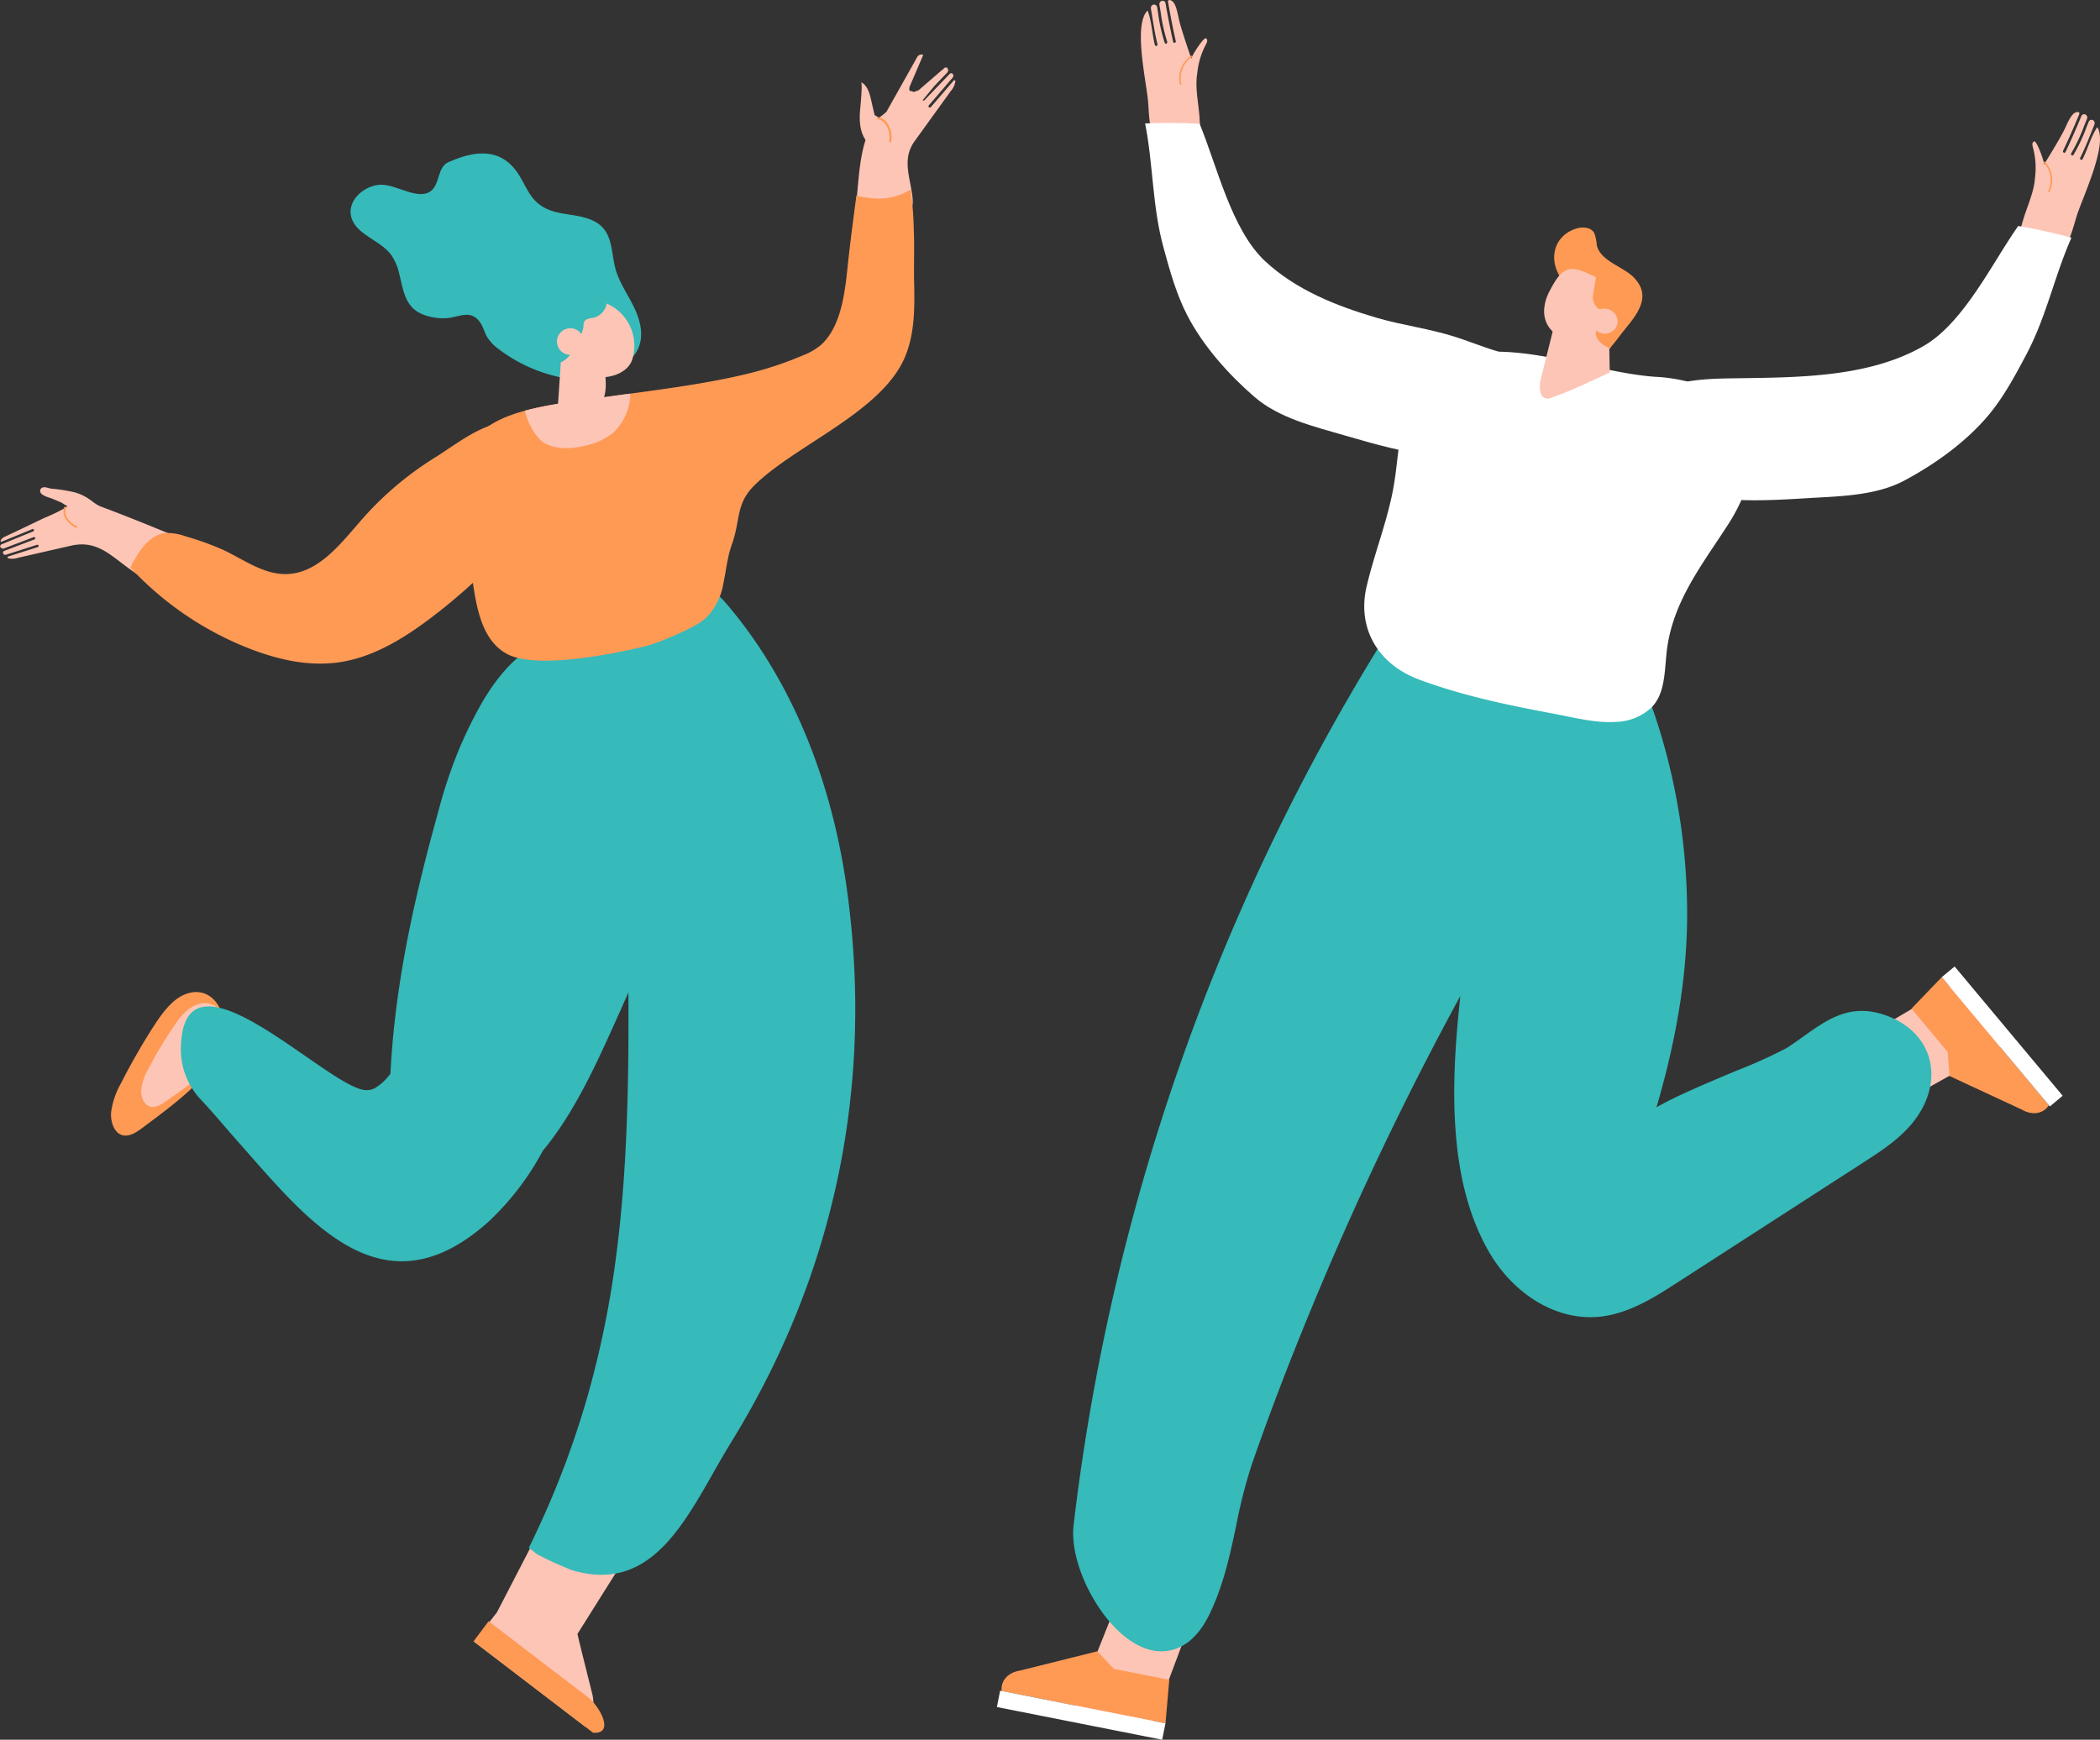 <svg id="グループ_10997" data-name="グループ 10997" xmlns="http://www.w3.org/2000/svg" xmlns:xlink="http://www.w3.org/1999/xlink" width="451.719" height="374.325" viewBox="0 0 451.719 374.325">
  <rect x="0" y="0" width="451.719" height="374.325" fill="#333333" stroke="none"/>
  <defs>
    <clipPath id="clip-path">
      <rect id="長方形_6957" data-name="長方形 6957" width="451.719" height="374.325" fill="none"/>
    </clipPath>
  </defs>
  <path id="パス_8683" data-name="パス 8683" d="M254.064,319.856l-15.51,41.4-16.288-4.44,17.283-43.328Z" transform="translate(8.462 11.935)" fill="#fdc5b6"/>
  <g id="グループ_10996" data-name="グループ 10996">
    <g id="グループ_10995" data-name="グループ 10995" clip-path="url(#clip-path)">
      <path id="パス_8684" data-name="パス 8684" d="M228.127,342.272l-16.648,4.153c-2.277.335-4.174,1.963-3.922,4.381l35.244,6.972.814-9.373-11.888-2.351Z" transform="translate(7.901 13.031)" fill="#ff9a55"/>
      <path id="パス_8685" data-name="パス 8685" d="M207.27,350.431l-.7,3.52,35.552,7.032.713-3.517Z" transform="translate(7.865 13.342)" fill="#fff"/>
      <path id="パス_8686" data-name="パス 8686" d="M369.89,225.435l38.082-22.46,9.88,13.69L377.18,239.508Z" transform="translate(14.083 7.728)" fill="#fdc5b6"/>
      <path id="パス_8687" data-name="パス 8687" d="M404.28,223.814l15.56,7.231c1.983,1.169,4.48,1.1,5.8-.944L402.607,202.53l-6.522,6.781,7.77,9.3Z" transform="translate(15.08 7.711)" fill="#ff9a55"/>
      <path id="パス_8688" data-name="パス 8688" d="M425.616,230.438l2.753-2.3-23.236-27.811-2.764,2.288Z" transform="translate(15.319 7.627)" fill="#fff"/>
      <path id="パス_8689" data-name="パス 8689" d="M402.011,216.051a16.921,16.921,0,0,0-4.641-2.556c-7.672-2.831-12.637.715-17.9,4.466-1.157.827-2.354,1.682-3.618,2.5a107.129,107.129,0,0,1-10.8,4.873c-8.369,3.5-13.907,5.94-17.2,7.886,4.629-15.884,6.727-29.632,6.589-42.955a135.057,135.057,0,0,0-4.617-33.683q-.638-2.37-1.362-4.723c-1.072-3.467-2.286-6.888-3.625-10.2q-.361-.9-.739-1.8l-.511-1.214-3.474,1.457.175.416-.683-.5c.039-.049.073-.079.086-.1-.122.092-1.3.895-6.743,2.049-.857.185-1.821.376-2.906.573-4.912.9-9.834,1.511-10.876,1.624a67.984,67.984,0,0,1-13.386-1.947c-8.254-1.9-12.119-4.044-12.984-5.42-.132-.208-.161-.257.033-.571l.2-.32,0-1.118L289.2,132.42l-.607.983-.709,1.151A464.192,464.192,0,0,0,222.47,323.09c-.521,4.437,1.062,10.349,4.235,15.811,3.338,5.747,7.672,9.738,11.9,10.956a10.079,10.079,0,0,0,2.764.4c2.982,0,7.215-1.418,10.431-8.18,2.972-6.245,4.332-12.664,5.648-18.889a108.819,108.819,0,0,1,3.355-13.132c4.126-11.928,8.97-24.47,14.8-38.338,1.86-4.423,3.791-8.877,5.73-13.233q.768-1.717,1.54-3.431c7.02-15.517,14.664-30.883,22.789-45.806-.4,3.715-.762,7.534-1,11.358-1.192,18.951,1,32.691,6.887,43.24,5.274,9.441,14.481,15.129,23.467,14.472,6.571-.471,12.351-4.2,17.009-7.2l40.66-26.251c4.219-2.721,9.467-6.1,12.327-11.409,3.461-6.412,2.28-13.245-3-17.4M341.1,141.12v0l.732-.31,0,0Z" transform="translate(8.466 5.042)" fill="#36baba"/>
      <path id="パス_8690" data-name="パス 8690" d="M248.521,15.885c-.518,2.995.38,6.749.522,9.792a11.342,11.342,0,0,1-.191,3.436,5.128,5.128,0,0,1-7.544,3.109c-3.09-1.908-3.078-6.68-3.334-10.176-.315-4.279-3.276-16.608-.134-19.784.885,2.17.965,5.018,1.583,7.411a.294.294,0,0,0,.131.181.269.269,0,0,0,.223.026.322.322,0,0,0,.2-.385c-.469-1.827-.821-4.008-1.194-6.318-.071-.438-.143-.881-.216-1.327a.746.746,0,0,1,.34-.763l.031-.018a.644.644,0,0,1,.957.482q.1.565.193,1.151a36.912,36.912,0,0,0,1.446,6.518.288.288,0,0,0,.119.143.269.269,0,0,0,.257.012.324.324,0,0,0,.156-.408A36.564,36.564,0,0,1,240.66,2.58c-.088-.531-.174-1.053-.262-1.557a.741.741,0,0,1,.5-.834.644.644,0,0,1,.82.538c.473,2.769,1.019,5.542,1.63,8.264a.3.3,0,0,0,.134.19.264.264,0,0,0,.214.029.32.32,0,0,0,.214-.378c-.626-2.785-1.181-5.623-1.662-8.455A.313.313,0,0,1,242.6.006a1.38,1.38,0,0,1,.55.242c.918.694,1.221,3.078,1.5,4.164.529,2.068,1.515,5.009,2.614,8.231-.166-.223,2.652-4.8,3.191-4.39a.7.7,0,0,1,.2.674,2.365,2.365,0,0,1-.289.689,16.843,16.843,0,0,0-1.846,6.269" transform="translate(9.001 0)" fill="#fdc5b6"/>
      <path id="パス_8691" data-name="パス 8691" d="M319.273,94.12c4.536-3.441,2.734-8.045,2.049-12.69-.54-3.661-1.467-5.215-4.91-5.932-4.15-.864-8.277-2.635-12.307-3.947-5.571-1.815-11.422-2.5-17.094-4.169-8.6-2.528-17.281-5.977-23.93-12.172-7.244-6.749-10.372-20.622-14.074-29.554-4.266-.221-7.467-.225-11.719-.07,1.767,8.98,1.511,17.807,3.968,26.767,1.36,4.962,2.737,9.968,5.1,14.537,3.411,6.587,8.857,12.7,14.45,17.542,5.278,4.568,12.8,6.368,19.457,8.3,6.587,1.909,13.225,3.827,20.058,4.414,5.528.474,14.253.541,18.949-3.022" transform="translate(9.034 0.97)" fill="#fff"/>
      <path id="パス_8692" data-name="パス 8692" d="M328.92,82.37c.107-.065.213-.133.321-.2q1.018-1.163,2.059-2.306Z" transform="translate(12.523 3.041)" fill="#ff9a55"/>
      <path id="パス_8693" data-name="パス 8693" d="M329.136,82.278a16.131,16.131,0,0,0-5.878,6.181Z" transform="translate(12.307 3.133)" fill="#ff9a55"/>
      <path id="パス_8694" data-name="パス 8694" d="M365.438,89.766a13.725,13.725,0,0,0-1.863-3.715,15.674,15.674,0,0,0-6.714-5.241,36.237,36.237,0,0,0-11.687-2.519c-12.905-.954-28.251-7.541-41.128-4.682-6.178,1.371-10.316,6.43-12.16,11.7s-1.9,10.926-2.839,16.4c-1.265,7.381-4.148,14.43-5.852,21.732-2.02,8.686,2.12,16.656,11.569,20.11,9.574,3.5,19.062,5.431,29.03,7.306,3.863.726,8.7,2,13.1,1.692a11.685,11.685,0,0,0,7.34-2.867c3.2-2.929,3.028-7.889,3.513-12.2,1.22-10.849,7.719-18.83,13.372-27.655,3.616-5.642,6.472-13.432,4.314-20.057" transform="translate(10.763 2.775)" fill="#fff"/>
      <path id="パス_8695" data-name="パス 8695" d="M339.366,66.311l.108-.163c1.98-3.037,2.25-5.628-.32-8.264-2.3-2.354-7.182-3.492-7.951-6.955a8.707,8.707,0,0,0-.543-2.61c-.715-1.224-2.465-1.365-3.819-.947-4.836,1.5-5.992,6.485-3.545,10.327,1.215,1.909,1.9,2.955,2.1,5.3.23,2.655-.028,4.927,1.955,7.056,1.4,1.5,2.7,5.416,4.824,4.7,1.062-.359,3.548-3.715,4.175-4.539,1-1.307,2.1-2.535,3.013-3.9" transform="translate(12.261 1.795)" fill="#ff9a55"/>
      <path id="パス_8696" data-name="パス 8696" d="M319.256,82.117a1.545,1.545,0,0,0,2.012,1.106c2.583-.9,5.132-1.989,7.671-3.146.474-.24.952-.458,1.435-.659,1.249-.578,2.5-1.166,3.746-1.746l-.206-10.153-11.043-2.765-3.589,14.33a6.407,6.407,0,0,0-.027,3.035" transform="translate(12.148 2.465)" fill="#fdc5b6"/>
      <path id="パス_8697" data-name="パス 8697" d="M319.973,64.471a9.684,9.684,0,0,1,1.148-3.923c2.45-4.76,3.984-5.891,8.533-3.723,2.6,1.237,5.172,2.514,7.756,3.771a5.9,5.9,0,0,1-.292.687l-3.693,7.285a4.186,4.186,0,0,0-.382,1.033c-.153.055-.3.117-.444.186-.161-.1-.344-.2-.562-.3-5.9,3.45-12.351.638-12.064-5.015" transform="translate(12.182 2.123)" fill="#fdc5b6"/>
      <path id="パス_8698" data-name="パス 8698" d="M330.935,56.322l-.838,5.114a3.016,3.016,0,0,0,2.532,3.406l3.006.512,2.76-6.8-4.722-1.769Z" transform="translate(12.566 2.144)" fill="#ff9a55"/>
      <path id="パス_8699" data-name="パス 8699" d="M331.147,64.962,330.675,69c-.163,1.351,1.17,2.782,3.13,3.513l1.752-7Z" transform="translate(12.589 2.473)" fill="#ff9a55"/>
      <path id="パス_8700" data-name="パス 8700" d="M330.759,68.6a2.874,2.874,0,0,0,3.87.788,2.611,2.611,0,0,0,.743-3.723,2.873,2.873,0,0,0-3.87-.788,2.611,2.611,0,0,0-.743,3.723" transform="translate(12.574 2.454)" fill="#ff9a55"/>
      <path id="パス_8701" data-name="パス 8701" d="M330.3,68.129a2.874,2.874,0,0,0,3.87.788,2.611,2.611,0,0,0,.743-3.723,2.873,2.873,0,0,0-3.87-.788,2.611,2.611,0,0,0-.743,3.723" transform="translate(12.557 2.435)" fill="#fdc5b6"/>
      <path id="パス_8702" data-name="パス 8702" d="M244.528,17.8a5.87,5.87,0,0,1,2.442-6.3l.173.27a5.543,5.543,0,0,0-2.306,5.944Z" transform="translate(9.303 0.438)" fill="#ff9a55"/>
      <path id="パス_8703" data-name="パス 8703" d="M421.792,37.414c-.153,3.035-1.855,6.5-2.663,9.437a11.372,11.372,0,0,0-.57,3.394,5.13,5.13,0,0,0,6.677,4.692c3.434-1.182,4.471-5.84,5.489-9.194,1.248-4.1,6.848-15.481,4.481-19.271-1.341,1.923-2.045,4.684-3.173,6.882a.3.3,0,0,1-.168.146.267.267,0,0,1-.223-.024.32.32,0,0,1-.112-.419c.859-1.68,1.682-3.73,2.554-5.9.165-.412.332-.829.5-1.247a.746.746,0,0,0-.164-.819l-.026-.024a.643.643,0,0,0-1.04.26q-.218.529-.441,1.081a36.868,36.868,0,0,1-2.844,6.04.3.3,0,0,1-.147.114.271.271,0,0,1-.254-.045.325.325,0,0,1-.062-.432,36.586,36.586,0,0,0,2.781-5.922c.2-.5.4-.988.6-1.462a.741.741,0,0,0-.3-.923.646.646,0,0,0-.919.345c-1.07,2.6-2.212,5.182-3.407,7.7a.3.3,0,0,1-.172.156.27.27,0,0,1-.215-.019.319.319,0,0,1-.125-.415c1.222-2.58,2.389-5.227,3.48-7.883a.312.312,0,0,0-.265-.439,1.357,1.357,0,0,0-.59.114c-1.047.476-1.869,2.734-2.378,3.733-.971,1.9-2.579,4.552-4.36,7.453.212-.18-1.531-5.268-2.148-4.984a.7.7,0,0,0-.343.614,2.352,2.352,0,0,0,.13.736,16.874,16.874,0,0,1,.421,6.521" transform="translate(15.935 0.884)" fill="#fdc5b6"/>
      <path id="パス_8704" data-name="パス 8704" d="M337.743,98.18c-3.886-4.612-1.244-11.048,3.134-14.193A19.51,19.51,0,0,1,344.409,82c5.049-2.215,10.736-2.315,16.249-2.394,13.233-.19,28.641-.131,40.459-7.028,8.551-4.991,14.652-17.837,20.228-25.737,4.21.724,7.333,1.423,11.447,2.51-3.7,8.372-5.39,17.039-9.756,25.239-2.419,4.542-4.862,9.122-8.176,13.059-4.776,5.676-11.433,10.443-17.953,13.935-6.154,3.3-13.89,3.4-20.805,3.815-6.845.413-13.743.825-20.537-.1-5.5-.753-14.022-2.607-17.821-7.115" transform="translate(12.787 1.783)" fill="#fff"/>
      <path id="パス_8705" data-name="パス 8705" d="M424.69,40.128a5.871,5.871,0,0,0-1-6.679l-.228.225a5.542,5.542,0,0,1,.94,6.305Z" transform="translate(16.122 1.273)" fill="#ff9a55"/>
      <path id="パス_8706" data-name="パス 8706" d="M83.161,57.9a11.7,11.7,0,0,0-1.8-4.293c-2.472-3.292-7.858-4.392-8.636-8.434-.631-3.277,2.641-6.256,5.959-6.608,3.244-.345,7.417,2.794,10.364,1.779,3.029-1.044,1.964-5.452,4.618-6.644,5.031-2.259,10.829-3.42,14.717,2.017,1.626,2.275,2.494,5.156,4.674,6.907,3.321,2.667,7.5,1.914,11.227,3.415C129.7,48.22,128.328,53.377,130,57.8c.973,2.575,2.568,4.865,3.737,7.357s1.9,5.381,1.023,7.989c-1.68,4.968-9.378,7.775-14.128,7.3A33.355,33.355,0,0,1,104.364,73.8a9.2,9.2,0,0,1-2.393-2.573c-.537-.953-.787-2.055-1.393-2.966-1.727-2.59-3.8-1.646-6.157-1.171-2.476.5-6.1-.074-8.058-1.716-2.126-1.783-2.512-4.7-3.2-7.471" transform="translate(2.766 1.211)" fill="#36baba"/>
      <path id="パス_8707" data-name="パス 8707" d="M126.112,330.578l-5.635,8.96c-.035.075,1.908,7.851,3.159,12.845a8.571,8.571,0,0,1,.254,1.894,8.914,8.914,0,0,1-.139,1.8,9.079,9.079,0,0,1-1.478,3.532L98.3,341.281c.676-.914,1.435-1.942,2.213-2.972.346-.448.691-.9,1.037-1.342.548-.715,1.085-1.4,1.585-2.03l6.842-13.218,3.254-6.282c5.5,2.813,11.18,5.806,17.009,8.579Z" transform="translate(3.743 12.009)" fill="#fdc5b6"/>
      <path id="パス_8708" data-name="パス 8708" d="M123.915,360.082,98.128,340.359c.988-1.328,2.1-2.82,3.241-4.32l21.425,16.386c2.336,1.787,5.823,7.847,1.154,7.61Z" transform="translate(3.736 12.794)" fill="#ff9a55"/>
      <path id="パス_8709" data-name="パス 8709" d="M198.5,1.688c.017.013.024.034.038.049a.562.562,0,0,1,.165.091Z" transform="translate(7.557 0.064)" fill="#fdc5b6"/>
      <path id="パス_8710" data-name="パス 8710" d="M198.695,1.824h0l0,0Z" transform="translate(7.565 0.069)" fill="#fdc5b6"/>
      <path id="パス_8711" data-name="パス 8711" d="M178.421,17.032c.407.193-.162,5.557-.212,6.236-.242,3.291.247,6.539,3.576,8.267a3,3,0,0,0,3.179.066,2.308,2.308,0,0,0,.758-1.958,4.8,4.8,0,0,0-.729-2.06,10.929,10.929,0,0,0-3.649-3.48q-.383-1.661-.765-3.323c-.334-1.448-.814-3.089-2.158-3.75" transform="translate(6.783 0.648)" fill="#fdc5b6"/>
      <path id="パス_8712" data-name="パス 8712" d="M198.462,16.815l-4.981,5.8a.29.29,0,0,1-.442-.376l5.141-5.984a.59.59,0,0,0,.029-.738.44.44,0,0,0-.674-.05l-5.422,5.656a.284.284,0,0,1-.392.022.985.985,0,0,1,.078-.127l2.459-2.97,2.715-2.834a.768.768,0,0,0-.025-1.084.607.607,0,0,0-.64.135l-.339.337a1.03,1.03,0,0,0-.212.138l-5.072,4.379a1.077,1.077,0,0,1-.231.147l.326-.325a6.527,6.527,0,0,1-.929.417,1.023,1.023,0,0,1-.469-.194l-.316.025c-.385-.288-.214-.831-.024-1.274l2.8-6.536a1.04,1.04,0,0,0-1.306.478l-6.6,11.752a15.74,15.74,0,0,1-1.294,1.065c-4.674,3.386-4.561,13.738-5.261,18.865,1.4,2.12,6.1,2.063,8.513,2.2a3.82,3.82,0,0,0,2.982-.727c.864-.866.76-2.27.595-3.483-.564-4.146-2.178-7.88.542-11.619q3.891-5.4,7.785-10.793a4.079,4.079,0,0,0,.975-2.188l-.305-.114" transform="translate(6.753 0.43)" fill="#fdc5b6"/>
      <path id="パス_8713" data-name="パス 8713" d="M39.163,206.026c-2.912,1.034-5.147,4.1-7.058,7.074a137.753,137.753,0,0,0-6.931,12.112,17.127,17.127,0,0,0-2.148,6.262c-.168,2.2.726,4.524,2.458,4.96,1.49.375,3.086-.68,4.479-1.737,4.848-3.677,14.1-10.12,16.676-16.612,2.518-6.347-1.043-14.343-7.476-12.059" transform="translate(0.876 7.829)" fill="#ff9a55"/>
      <path id="パス_8714" data-name="パス 8714" d="M41.373,208.2c-2.232.716-3.915,2.921-5.35,5.066a94.423,94.423,0,0,0-5.186,8.742,11.639,11.639,0,0,0-1.575,4.536c-.1,1.6.619,3.307,1.96,3.648,1.153.293,2.37-.456,3.431-1.208,3.69-2.617,10.741-7.195,12.642-11.894,1.859-4.594-.991-10.471-5.921-8.889" transform="translate(1.114 7.917)" fill="#fdc5b6"/>
      <path id="パス_8715" data-name="パス 8715" d="M81.986,244.591c2.84,4.873,8.759,8.245,13.987,5.377a22.571,22.571,0,0,0,5.62-4.823c11.4-12.619,15.089-31.318,20.9-47.342.553-1.523,1.119-3.023,1.722-4.484a34.067,34.067,0,0,1,3.9-7.625c1.058-1.34,1.85-1.478,2.443-.787,2.275,2.692,1.528,17.836,1.555,23.932.055,9.845-.011,19.23-.36,28.3-.377,9.988-1.086,19.6-2.343,29.014a206.11,206.11,0,0,1-6.043,29.5,193.6,193.6,0,0,1-12.675,32.769c.56.443,1.124.88,1.694,1.317.05.039.073.056.111.083.083.045.155.078.261.128a64.39,64.39,0,0,0,7.026,3.184,8.147,8.147,0,0,0-.891-.249c19.4,6.639,26.423-12.745,35.316-27.164,22.319-36.185,30.78-76.827,24.883-119.134-3.111-22.326-11.34-44.314-26.006-61.432-8.169-9.535-15.862.2-24.5,2.653a90.332,90.332,0,0,0-16.06,6.25c-4.23,2.132-7.646,5.886-10.448,10.161q-.772,1.171-1.479,2.387a93.822,93.822,0,0,0-5.3,10.935,106.307,106.307,0,0,0-4.125,12.63c-5.46,19.64-9.835,39.49-10.394,59.934-.128,4.745-1.325,10.144,1.206,14.49" transform="translate(3.06 4.609)" fill="#36baba"/>
      <path id="パス_8716" data-name="パス 8716" d="M191.065,75.269c-4.941,11.826-23.386,18.876-32.253,27.506a13.131,13.131,0,0,0-1.6,1.842c-2.381,3.366-1.752,6.444-3.425,11.09a21.069,21.069,0,0,0-.737,2.625c-.419,1.9-.673,3.862-1.076,5.751a13.78,13.78,0,0,1-3.132,6.726c-.138.155-.278.31-.434.462a10.192,10.192,0,0,1-.863.759c-2.081,1.626-9.421,4.8-12.044,5.44-6.675,1.636-23.98,5.272-30.287,1.617-7.477-4.335-6.621-16.421-8.654-24.747C92.1,96.079,98.136,89.9,109.3,86.872c5.715-1.553,12.768-2.279,20.452-3.377l.7-.093c.506-.069,1.015-.138,1.525-.2,1.722-.235,3.464-.469,5.208-.715,2.554-.357,5.119-.73,7.668-1.148,4.306-.69,8.561-1.489,12.65-2.5A75.336,75.336,0,0,0,169.013,75a13.785,13.785,0,0,0,4.067-2.369c4.5-4.2,5.115-12.011,5.733-17.739.52-4.816,1.17-9.562,1.777-14.312a20.788,20.788,0,0,0,5.432.651,12.8,12.8,0,0,0,6.224-1.954,68.756,68.756,0,0,1,.693,8.676c.172,3.655-.011,7.3.067,10.955.122,5.527.21,11.216-1.943,16.356" transform="translate(3.62 1.496)" fill="#ff9a55"/>
      <path id="パス_8717" data-name="パス 8717" d="M131.453,81.589a11.934,11.934,0,0,1-3.565,8.3,13.793,13.793,0,0,1-5.809,2.81c-3.005.784-6.353,1.033-9.074-.456-1.675-.917-3.677-4.207-4.226-6.982,5.715-1.553,12.769-2.279,20.452-3.377l.7-.093c.506-.069,1.015-.137,1.524-.2" transform="translate(4.141 3.106)" fill="#fdc5b6"/>
      <path id="パス_8718" data-name="パス 8718" d="M125.731,74.431l.183,5.323c.193,5.625-4.545,10.331-10.581,10.51l-.078-.2L116.1,77.33l.015-.152.279-4.243.013-.218,3.361.617h.01l.4.074Z" transform="translate(4.388 2.769)" fill="#fdc5b6"/>
      <path id="パス_8719" data-name="パス 8719" d="M130.011,66.108a9.349,9.349,0,0,0-1.336-1.473c-.079-.071-.158-.133-.238-.2a12.774,12.774,0,0,0-4.443-2.4,3.522,3.522,0,0,1-1.943.615c-5.126.167-4.516,5.126-4.073,9.631a1.316,1.316,0,0,0-.271.308c.44.469.5,2.083.764,3.134.164.2.326.408.482.612.135.176.261.362.39.544a11.362,11.362,0,0,0,5.31,1.9c2.512.16,5.878-1.048,6.817-3.635a9.9,9.9,0,0,0-1.458-9.032" transform="translate(4.481 2.362)" fill="#fdc5b6"/>
      <path id="パス_8720" data-name="パス 8720" d="M131.518,64.166a3.972,3.972,0,0,1-1.663.169,9.745,9.745,0,0,1-3.595-1.4,3.881,3.881,0,0,1-3.191,3.181,4.565,4.565,0,0,0-1.033.22c-1.035.454-.674,1.358-.9,2.173a18.763,18.763,0,0,1-1.465,3.431,8.462,8.462,0,0,1-2.343,3.134,3.283,3.283,0,0,1-3.69.282,3.584,3.584,0,0,1-1.315-2.248c-1.216-5.675,4.542-11.858,10.041-12.1a14.38,14.38,0,0,1,8.872,2.937c.093.074.187.14.28.214" transform="translate(4.27 2.323)" fill="#36baba"/>
      <path id="パス_8721" data-name="パス 8721" d="M115.519,71.664a2.86,2.86,0,1,0,1.989-3.522,2.86,2.86,0,0,0-1.989,3.522" transform="translate(4.394 2.59)" fill="#fdc5b6"/>
      <path id="パス_8722" data-name="パス 8722" d="M184.765,29.725l-.442-.1a5.182,5.182,0,0,0-.7-3.742,2.668,2.668,0,0,0-1.892-1.181l.062-.448a3.142,3.142,0,0,1,2.2,1.369,5.6,5.6,0,0,1,.767,4.1" transform="translate(6.919 0.924)" fill="#ff9a55"/>
      <path id="パス_8723" data-name="パス 8723" d="M.042,113.456a.534.534,0,0,1-.012-.157A.544.544,0,0,1,0,113.228Z" transform="translate(0 4.311)" fill="#fdc5b6"/>
      <path id="パス_8724" data-name="パス 8724" d="M.041,113.453v0Z" transform="translate(0.002 4.319)" fill="#fdc5b6"/>
      <path id="パス_8725" data-name="パス 8725" d="M86.717,102.031c-3.964,3.723-7.441,8.137-10.391,11.4-3.456,3.827-7.488,7.938-12.617,8.148-2.9.119-5.669-1.062-8.324-2.22-11.279-4.92-22.492-9.781-33.982-14.086l-.137-.073a10.683,10.683,0,0,1-1.666-1.117,11.868,11.868,0,0,0-1.279-.828,9.8,9.8,0,0,0-2.91-1.074,36.73,36.73,0,0,0-4.347-.644c-.662-.069-1.6-.6-2.177-.082a.7.7,0,0,0-.225.766c.238.876,1.961,1.2,2.661,1.506.609.265,1.311.535,1.978.847a10.394,10.394,0,0,0,1.178.71,1.793,1.793,0,0,1-.462.393A36.136,36.136,0,0,1,9.594,107.8c-2.882,1.381-5.757,2.778-8.655,4.122a1.714,1.714,0,0,0-.808.783.173.173,0,0,0,.217.243l6.627-2.711a.25.25,0,0,1,.33.143.267.267,0,0,1-.147.339L.364,113.5a.552.552,0,0,0-.337.5.672.672,0,0,0,.866.382l6.349-2.419a.249.249,0,0,1,.327.152.263.263,0,0,1-.007.193.26.26,0,0,1-.148.142L.895,114.938a.4.4,0,0,0-.2.581.513.513,0,0,0,.6.228l6.683-2.137a.251.251,0,0,1,.318.17.266.266,0,0,1-.173.327l-6.474,2.07c-.013.236,0,.056-.017.292a3.565,3.565,0,0,0,2.12-.034l11.513-2.626c5.378-1.227,8.27,1.833,12.26,4.75,5.555,4.061,11.894,7.511,17.563,11.746,25.424,18.995,47.35-2.411,66.864-21.108,1.155-1.107,2.372-2.391,2.442-3.988a5.2,5.2,0,0,0-.5-2.209,13.863,13.863,0,0,0-12.663-8.288C95.862,94.789,91,98,86.717,102.031" transform="translate(0.001 3.606)" fill="#fdc5b6"/>
      <path id="パス_8726" data-name="パス 8726" d="M16.015,109.6l.128-.365a4.413,4.413,0,0,1-2.4-2.185,2.307,2.307,0,0,1-.013-1.912l-.352-.156a2.715,2.715,0,0,0,.011,2.223,4.768,4.768,0,0,0,2.625,2.4" transform="translate(0.501 3.997)" fill="#ff9a55"/>
      <path id="パス_8727" data-name="パス 8727" d="M30.464,122.255a69.549,69.549,0,0,0,22.067,13.927c6.1,2.387,12.707,3.912,19.192,3.014,7.337-1.016,13.907-5.029,19.819-9.49a121.542,121.542,0,0,0,16.711-15.246c3.925-4.316,7.685-9.249,8.363-15.044.574-4.911-2.684-11.827-8.149-11.9-5.532-.076-11.486,4.847-15.947,7.613a69.736,69.736,0,0,0-15.689,13.29c-4.558,5.2-9.362,11.637-16.278,11.769-4.918.094-9.169-3.143-13.624-5.23a61.267,61.267,0,0,0-8.012-2.882,11.108,11.108,0,0,0-4.228-.72c-3.713.34-6,4.1-7.68,7.432q1.665,1.8,3.455,3.469" transform="translate(1.028 3.332)" fill="#ff9a55"/>
      <path id="パス_8728" data-name="パス 8728" d="M37.834,216.281c3.5-17.275,32.044,12.64,39.562,12.64a3.651,3.651,0,0,0,2.007-.545,11.8,11.8,0,0,0,2.53-2.207c.215-.246.424-.5.623-.761a32.663,32.663,0,0,0,3.93-7.669c7.057-17.642,18.53-31.692,29.637-47.061a35.1,35.1,0,0,1,3.271-3.925c1.168-5.478,2.555-10.992,5.268-15.809,4.669-.378,9.334-.8,13.979-1.411q4.45-.585,8.808-1.421c1.7,22.371-6.889,44.785-16.254,65.518-3.91,8.652-8.867,19.973-15.862,28.328a58.381,58.381,0,0,1-11.685,15.273,46.049,46.049,0,0,1-3.606,2.937c-21.094,15.431-36.32-4.428-50.505-20.421-2.539-2.863-4.92-5.758-7.541-8.555a15.787,15.787,0,0,1-4.508-10.26,21.56,21.56,0,0,1,.347-4.651" transform="translate(1.427 5.639)" fill="#36baba"/>
    </g>
  </g>
</svg>
